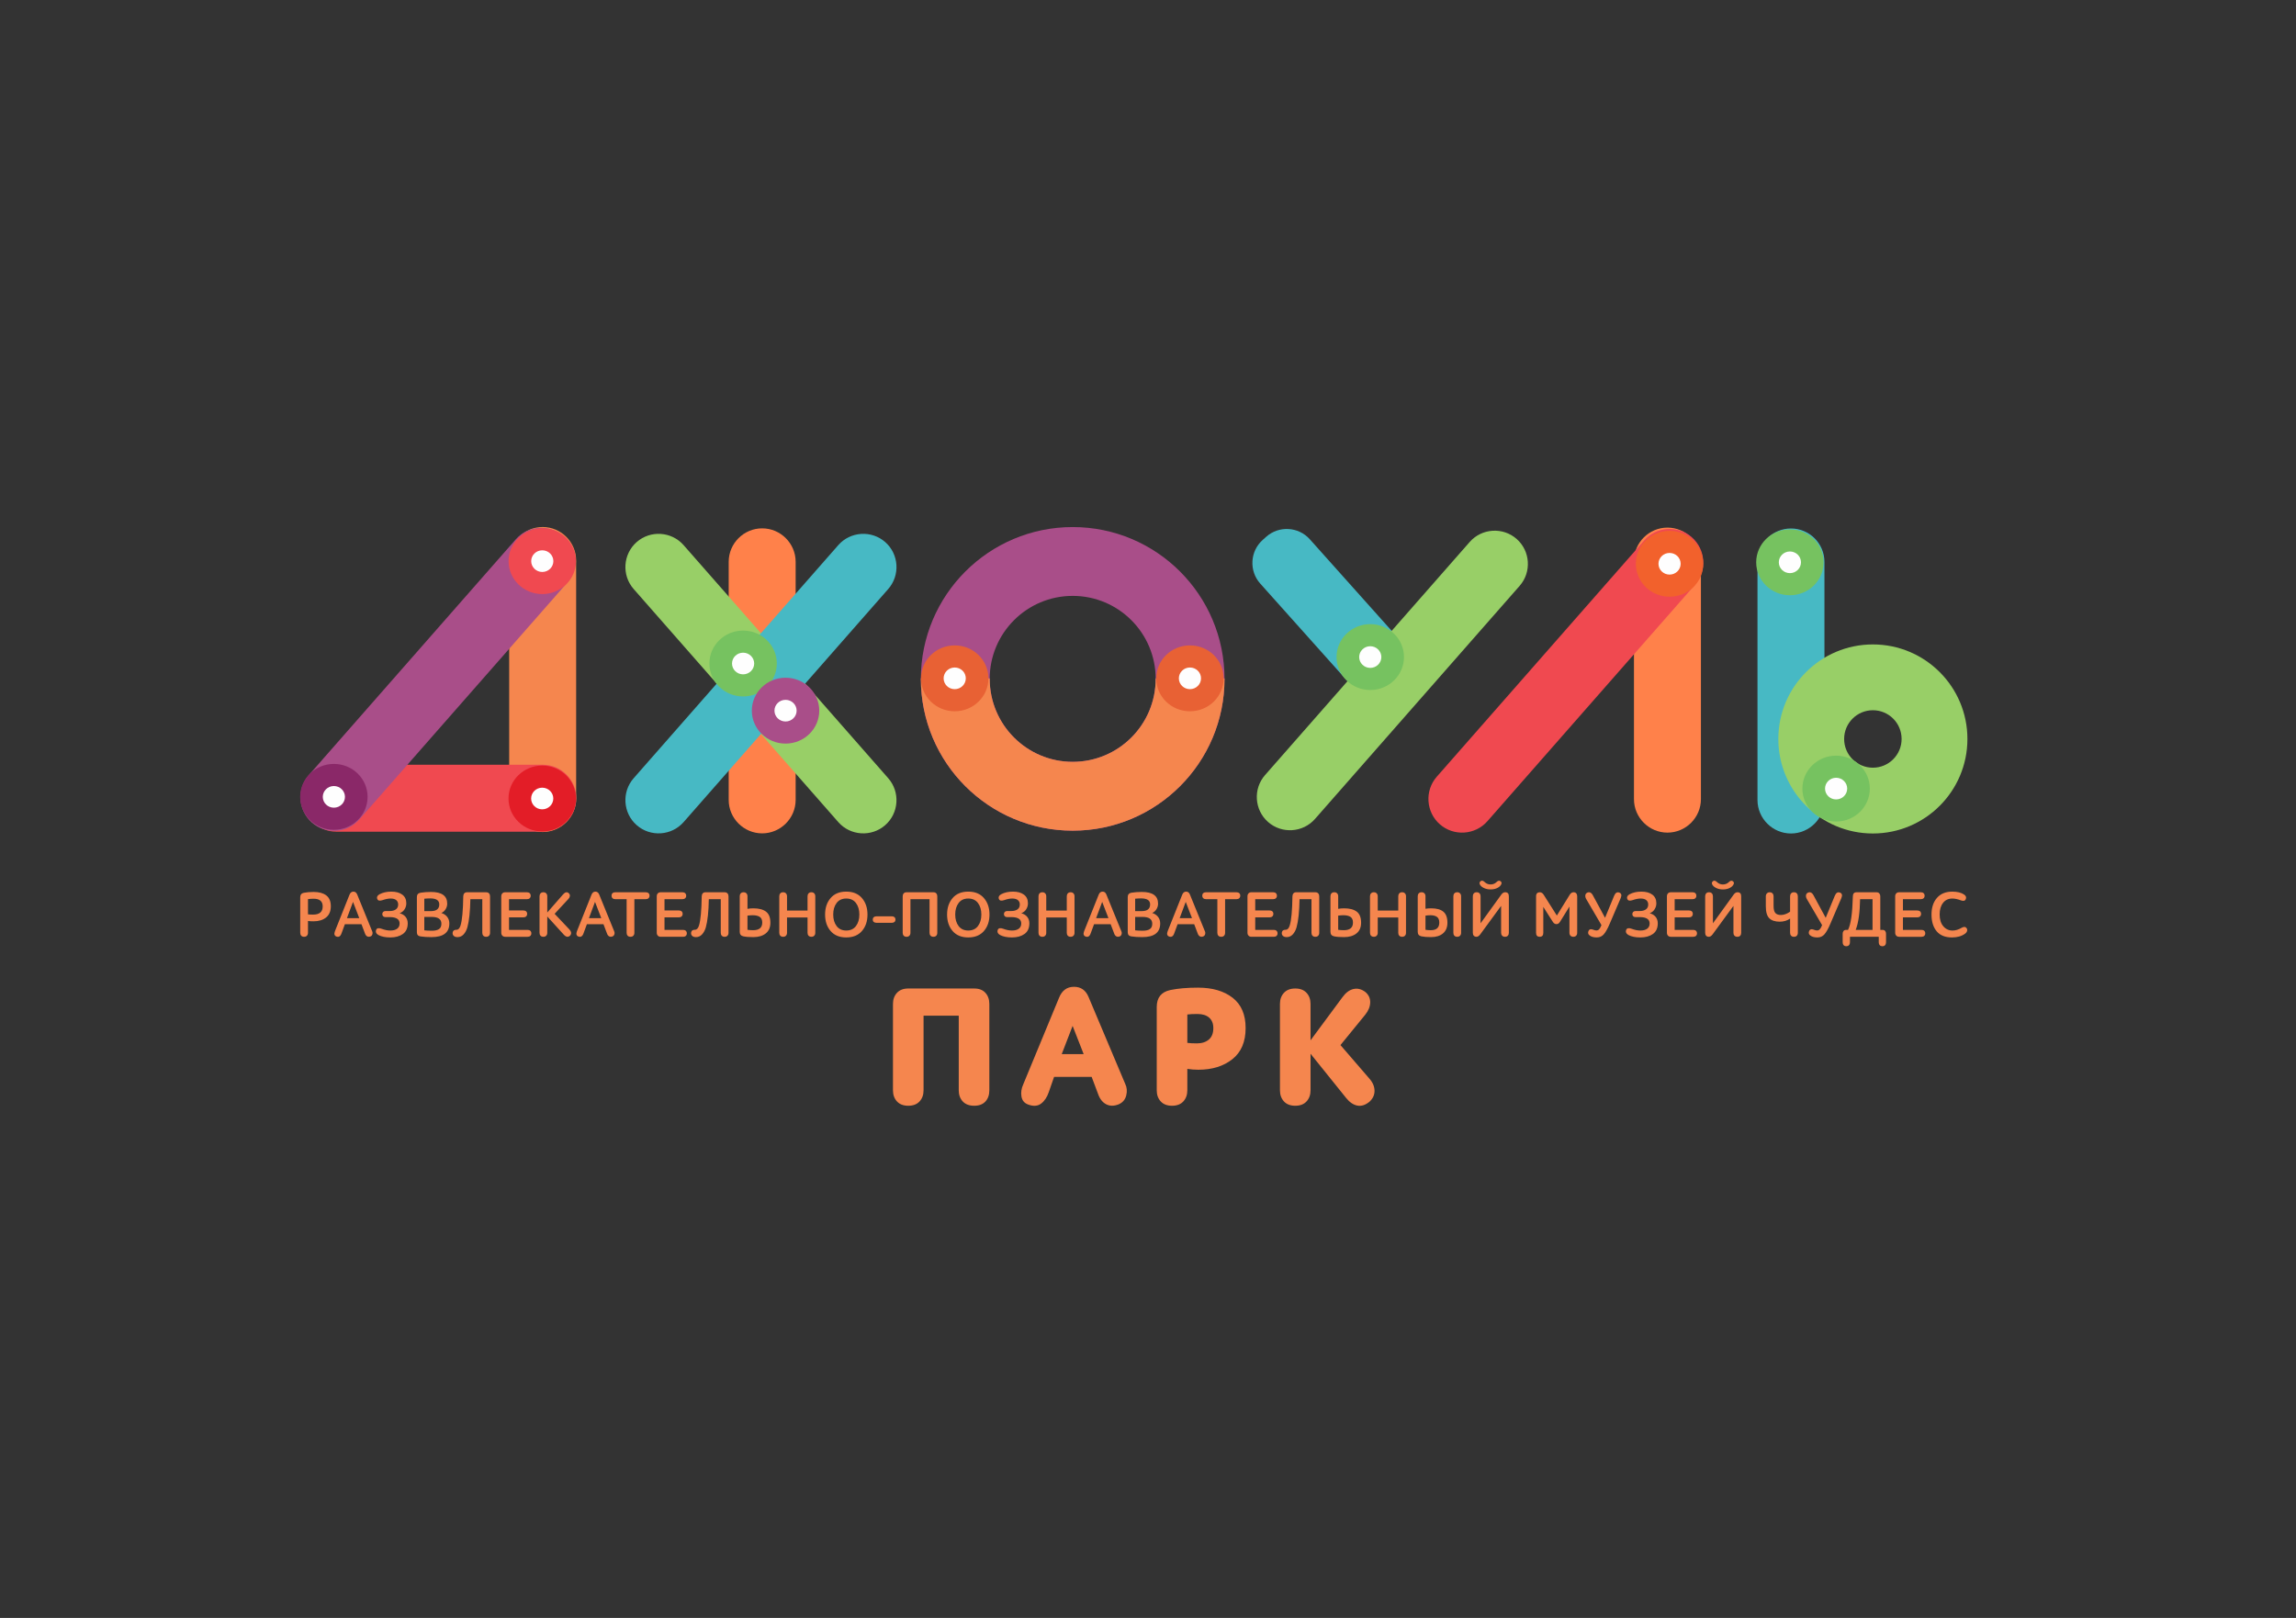 <?xml version="1.0" encoding="UTF-8"?> <svg xmlns="http://www.w3.org/2000/svg" xmlns:xlink="http://www.w3.org/1999/xlink" xmlns:xodm="http://www.corel.com/coreldraw/odm/2003" xml:space="preserve" width="210mm" height="148mm" version="1.1" style="shape-rendering:geometricPrecision; text-rendering:geometricPrecision; image-rendering:optimizeQuality; fill-rule:evenodd; clip-rule:evenodd" viewBox="0 0 21000 14800"><rect x="0" y="0" width="21000" height="14800" fill="#333333" stroke="none"/> <defs> <style type="text/css"> .fil12 {fill:#FEFEFE} .fil2 {fill:#47B9C4} .fil10 {fill:#76C260} .fil11 {fill:#8A2868} .fil6 {fill:#98CF67} .fil5 {fill:#A94E89} .fil8 {fill:#E31D27} .fil7 {fill:#E86134} .fil4 {fill:#F04950} .fil9 {fill:#F2612C} .fil3 {fill:#F5864E} .fil1 {fill:#FF814A} .fil0 {fill:#F5864E;fill-rule:nonzero} </style> </defs> <g id="Слой_x0020_1">  <g id="_2288187591456"> <g> <path class="fil0" d="M2746.04 8533.4c0,10.61 3.08,19.28 9.16,25.97 6.12,6.69 14.87,10.04 26.27,10.04 11.03,0 19.69,-3.35 25.97,-10.04 6.31,-6.69 9.46,-15.36 9.46,-25.97l0 -108.61c11.79,1.97 28.9,2.96 51.33,2.96 46.84,0 84.82,-11.63 113.94,-34.82 29.12,-23.23 43.68,-57.67 43.68,-103.3 0,-44.86 -13.88,-77.82 -41.63,-98.88 -27.75,-21.06 -65.81,-31.59 -114.21,-31.59 -34.63,0 -64.93,2.58 -90.9,7.68 -22.05,4.33 -33.07,18.09 -33.07,41.32l0 325.24zm118.08 -167.05c-20.07,0 -35.81,-0.79 -47.22,-2.35l0 -139.3c17.3,-2.36 34.41,-3.54 51.33,-3.54 55.5,0 83.22,23.42 83.22,70.22 0,50 -29.08,74.97 -87.33,74.97zm475.07 175.3c4.34,11.41 10.72,19.39 19.16,23.92 8.48,4.52 18.22,4.83 29.24,0.87 9.85,-3.53 16.04,-10.41 18.59,-20.64 2.55,-10.23 1.67,-19.69 -2.66,-28.32l-136.94 -335.89c-7.07,-16.92 -18.48,-25.36 -34.22,-25.36 -16.53,0 -28.55,9.62 -36.04,28.93l-132.79 332.89c-9.43,24.78 -5.52,40.94 11.82,48.39 22.43,9.05 38.55,-0.57 48.4,-28.89l30.68 -83.26 151.69 0 33.07 87.36zm-110.4 -291.59l57.25 148.76 -112.72 0 55.47 -148.76zm341.1 262.09c-24.79,0 -51.18,-5.32 -79.12,-15.93 -26.35,-9.84 -43.07,-6.88 -50.18,8.86 -3.92,10.23 -3.92,19.47 0,27.72 3.95,8.28 11.02,15.17 21.25,20.68 27.94,14.56 64.17,21.82 108.62,21.82 46.45,0 84.51,-10.53 114.2,-31.55 29.73,-21.07 44.6,-53.65 44.6,-97.71 0,-22.81 -6.43,-42.31 -19.2,-58.43 -12.78,-16.12 -30.99,-27.34 -54.6,-33.65 20.08,-7.87 35.21,-20.15 45.44,-36.88 10.26,-16.73 15.36,-34.75 15.36,-54.02 0,-34.64 -12.28,-61.1 -36.88,-79.38 -24.6,-18.33 -57.94,-27.45 -100.06,-27.45 -42.09,0 -78.13,8.06 -108.01,24.18 -10.23,5.51 -17.11,12.32 -20.69,20.38 -3.53,8.06 -3.11,16.42 1.18,25.09 6.69,13.76 22.24,16.54 46.65,8.25 28.74,-9.85 53.34,-14.75 73.79,-14.75 23.19,0 40.61,4.9 52.24,14.75 11.6,9.84 17.41,23.04 17.41,39.54 0,19.69 -6.99,34.63 -20.95,44.86 -13.99,10.26 -33.57,15.36 -58.73,15.36l-36.61 0c-8.67,0 -15.63,2.54 -20.95,7.68 -5.32,5.13 -7.99,11.78 -7.99,20.07 0,8.67 2.67,15.43 7.99,20.34 5.32,4.94 12.28,7.41 20.95,7.41l44.29 0c56.64,1.18 84.97,20.65 84.97,58.44 0,20.83 -7.45,36.76 -22.43,47.78 -14.94,11.03 -35.82,16.54 -62.54,16.54zm243.05 15.93c0,22.05 11.02,34.64 33.07,37.79 27.94,4.34 61.4,6.5 100.33,6.5 109,0 163.52,-41.74 163.52,-125.15 0,-23.23 -6.51,-43.19 -19.47,-59.92 -13,-16.73 -30.91,-28.63 -53.72,-35.7 16.54,-7.49 29.62,-19.08 39.24,-34.82 9.65,-15.74 14.48,-32.66 14.48,-50.76 0,-71.24 -49.61,-106.86 -148.76,-106.86 -35.4,0 -67.11,2.39 -95.05,7.11 -22.43,3.91 -33.64,17.1 -33.64,39.53l0 322.28zm135.76 -140.47c59.04,0 88.54,20.87 88.54,62.57 0,22.81 -7.37,39.16 -22.13,48.97 -14.75,9.85 -36.68,14.79 -65.8,14.79 -26.77,0 -49.58,-1.18 -68.47,-3.57l0 -122.76 67.86 0zm-13.58 -169.41c55.09,0 82.66,18.28 82.66,54.9 0,40.9 -25.59,61.39 -76.72,61.39l-60.22 0 0 -113.33c18.89,-1.97 36.99,-2.96 54.28,-2.96zm335.78 -56.08c-10.23,0 -18.29,3.23 -24.18,9.73 -5.93,6.51 -9.05,15.48 -9.47,26.88 -1.94,131.01 -10.22,219.97 -24.78,266.77 -7.87,26.39 -20.27,39.58 -37.19,39.58 -19.27,0 -30.68,7.07 -34.21,21.25 -3.16,12.97 -0.8,23.88 7.07,32.74 7.87,8.85 20.07,13.3 36.57,13.3 22.05,0 40.76,-8.48 56.08,-25.39 15.36,-16.92 26.76,-38.55 34.25,-64.94 16.12,-57.82 25.17,-143.44 27.15,-256.77l109.19 0 0 308.13c0,10.61 3.07,19.28 9.16,25.97 6.12,6.69 14.86,10.04 26.27,10.04 11.4,0 20.15,-3.35 26.27,-10.04 6.08,-6.69 9.16,-15.36 9.16,-25.97l0 -334.67c0,-10.64 -3.08,-19.39 -9.16,-26.27 -6.12,-6.88 -14.87,-10.34 -26.27,-10.34l-175.91 0zm313.91 370.68c0,10.64 3.27,19.39 9.77,26.27 6.47,6.88 15.44,10.34 26.84,10.34l204.84 0c10.23,0 18.37,-2.85 24.49,-8.56 6.08,-5.7 9.16,-13.26 9.16,-22.73 0,-9.85 -3.08,-17.6 -9.16,-23.31 -6.12,-5.7 -14.26,-8.55 -24.49,-8.55l-170.58 0 0 -114.51 131.62 0c10.6,0 18.97,-2.97 25.09,-8.86 6.08,-5.89 9.12,-13.57 9.12,-23.04 0,-9.81 -3.04,-17.49 -9.12,-23 -6.12,-5.51 -14.49,-8.29 -25.09,-8.29l-131.62 0 0 -103.29 164.65 0c10.23,0 18.4,-2.85 24.53,-8.55 6.08,-5.71 9.12,-13.27 9.12,-22.74 0,-9.81 -3.04,-17.6 -9.12,-23.3 -6.13,-5.71 -14.3,-8.56 -24.53,-8.56l-199.48 0c-11.44,0 -20.3,3.46 -26.57,10.34 -6.31,6.88 -9.47,15.63 -9.47,26.27l0 334.07zm349.92 0.6c0,10.61 3.08,19.28 9.16,25.97 6.12,6.69 14.87,10.04 26.27,10.04 11.03,0 19.7,-3.35 25.97,-10.04 6.31,-6.69 9.47,-15.36 9.47,-25.97l0 -149.94 151.69 167.05c20.83,22.05 39.92,24.6 57.25,7.68 7.45,-8.25 10.42,-17.41 8.86,-27.45 -1.6,-10.03 -6.88,-19.77 -15.97,-29.19l-134.54 -142.27 125.72 -135.76c7.87,-8.29 12.47,-17.11 13.84,-26.57 1.41,-9.43 -1.86,-18.1 -9.73,-25.97 -16.12,-14.56 -33.65,-11.03 -52.54,10.61l-144.58 165.87 0 -148.73c0,-10.64 -3.16,-19.39 -9.47,-26.27 -6.27,-6.88 -14.94,-10.34 -25.97,-10.34 -11.4,0 -20.15,3.46 -26.27,10.34 -6.08,6.88 -9.16,15.63 -9.16,26.27l0 334.67zm617.94 8.25c4.34,11.41 10.72,19.39 19.16,23.92 8.48,4.52 18.21,4.83 29.24,0.87 9.85,-3.53 16.04,-10.41 18.59,-20.64 2.55,-10.23 1.67,-19.69 -2.66,-28.32l-136.94 -335.89c-7.07,-16.92 -18.48,-25.36 -34.22,-25.36 -16.54,0 -28.55,9.62 -36.04,28.93l-132.8 332.89c-9.42,24.78 -5.51,40.94 11.83,48.39 22.43,9.05 38.55,-0.57 48.4,-28.89l30.68 -83.26 151.69 0 33.07 87.36zm-110.4 -291.59l57.25 148.76 -112.72 0 55.47 -148.76zm184.69 -87.94c-10.26,0 -18.4,2.78 -24.52,8.25 -6.08,5.51 -9.13,13.19 -9.13,23.04 0,9.43 3.05,17.11 9.13,23 6.12,5.93 14.26,8.86 24.52,8.86l104.47 0 0 308.13c0,10.61 3.04,19.28 9.13,25.97 6.12,6.69 14.86,10.04 26.27,10.04 11.4,0 20.19,-3.35 26.27,-10.04 6.12,-6.69 9.16,-15.36 9.16,-25.97l0 -308.13 104.47 0c10.61,0 18.97,-2.93 25.1,-8.86 6.08,-5.89 9.12,-13.57 9.12,-23 0,-9.85 -3.04,-17.53 -9.12,-23.04 -6.13,-5.47 -14.49,-8.25 -25.1,-8.25l-279.77 0zm379.99 370.68c0,10.64 3.27,19.39 9.77,26.27 6.46,6.88 15.43,10.34 26.84,10.34l204.84 0c10.23,0 18.36,-2.85 24.48,-8.56 6.09,-5.7 9.17,-13.26 9.17,-22.73 0,-9.85 -3.08,-17.6 -9.17,-23.31 -6.12,-5.7 -14.25,-8.55 -24.48,-8.55l-170.59 0 0 -114.51 131.62 0c10.61,0 18.97,-2.97 25.09,-8.86 6.09,-5.89 9.13,-13.57 9.13,-23.04 0,-9.81 -3.04,-17.49 -9.13,-23 -6.12,-5.51 -14.48,-8.29 -25.09,-8.29l-131.62 0 0 -103.29 164.66 0c10.23,0 18.4,-2.85 24.52,-8.55 6.08,-5.71 9.13,-13.27 9.13,-22.74 0,-9.81 -3.05,-17.6 -9.13,-23.3 -6.12,-5.71 -14.29,-8.56 -24.52,-8.56l-199.48 0c-11.44,0 -20.3,3.46 -26.57,10.34 -6.32,6.88 -9.47,15.63 -9.47,26.27l0 334.07zm444.96 -370.68c-10.23,0 -18.29,3.23 -24.18,9.73 -5.93,6.51 -9.05,15.48 -9.47,26.88 -1.93,131.01 -10.22,219.97 -24.78,266.77 -7.87,26.39 -20.27,39.58 -37.18,39.58 -19.28,0 -30.68,7.07 -34.22,21.25 -3.16,12.97 -0.8,23.88 7.07,32.74 7.87,8.85 20.07,13.3 36.57,13.3 22.05,0 40.76,-8.48 56.08,-25.39 15.36,-16.92 26.77,-38.55 34.25,-64.94 16.12,-57.82 25.17,-143.44 27.15,-256.77l109.19 0 0 308.13c0,10.61 3.08,19.28 9.16,25.97 6.12,6.69 14.86,10.04 26.27,10.04 11.4,0 20.15,-3.35 26.27,-10.04 6.08,-6.69 9.16,-15.36 9.16,-25.97l0 -334.67c0,-10.64 -3.08,-19.39 -9.16,-26.27 -6.12,-6.88 -14.87,-10.34 -26.27,-10.34l-175.91 0zm313.91 362.43c0,22.05 11.03,35.62 33.08,40.71 22.05,4.76 52.54,7.11 91.47,7.11 47.26,0 85.01,-11.21 113.33,-33.64 28.36,-22.43 42.51,-55.09 42.51,-98.01 0,-47.6 -13.39,-81.44 -40.11,-101.51 -26.77,-20.07 -65.17,-30.11 -115.12,-30.11 -20.45,0 -38.55,1.56 -54.29,4.71l0 -115.69c0,-10.6 -3.16,-19.27 -9.47,-25.96 -6.27,-6.69 -14.94,-10.04 -25.96,-10.04 -11.41,0 -20.15,3.35 -26.27,10.04 -6.09,6.69 -9.17,15.36 -9.17,25.96l0 326.43zm118.66 -152.3c27.14,0 48.51,4.94 64.06,14.75 15.55,9.84 23.3,27.37 23.3,52.54 0,46.46 -27.75,69.65 -83.22,69.65 -17.33,0 -34.63,-1.18 -51.93,-3.54l0 -129.87c17.3,-2.35 33.23,-3.53 47.79,-3.53zm501.64 161.15c0,10.61 3.05,19.28 9.13,25.97 6.12,6.69 14.86,10.04 26.27,10.04 11.02,0 19.69,-3.35 26,-10.04 6.28,-6.69 9.43,-15.36 9.43,-25.97l0 -334.67c0,-10.64 -3.15,-19.39 -9.43,-26.27 -6.31,-6.88 -14.98,-10.34 -26,-10.34 -11.41,0 -20.15,3.46 -26.27,10.34 -6.08,6.88 -9.13,15.63 -9.13,26.27l0 131.01 -187.69 0 0 -131.01c0,-10.64 -3.16,-19.39 -9.47,-26.27 -6.27,-6.88 -14.94,-10.34 -25.96,-10.34 -11.41,0 -20.15,3.46 -26.27,10.34 -6.09,6.88 -9.17,15.63 -9.17,26.27l0 334.67c0,10.61 3.08,19.28 9.17,25.97 6.12,6.69 14.86,10.04 26.27,10.04 11.02,0 19.69,-3.35 25.96,-10.04 6.31,-6.69 9.47,-15.36 9.47,-25.97l0 -140.47 187.69 0 0 140.47zm160.44 -167.62c0,61.36 16.8,111.66 50.45,150.78 33.65,39.16 81.36,58.74 143.14,58.74 61.78,0 109.6,-19.58 143.44,-58.74 33.84,-39.12 50.75,-89.42 50.75,-150.78 0,-61.02 -16.91,-111.2 -50.75,-150.55 -33.84,-39.35 -81.66,-59 -143.44,-59 -61.78,0 -109.49,19.65 -143.14,59 -33.65,39.35 -50.45,89.53 -50.45,150.55zm74.36 0c0,-42.92 10.34,-78.01 30.99,-105.38 20.64,-27.34 50.07,-41.02 88.24,-41.02 38.59,0 68.16,13.68 88.85,41.02 20.64,27.37 30.98,62.46 30.98,105.38 0,42.89 -10.34,78.02 -30.98,105.35 -20.69,27.34 -50.26,41.02 -88.85,41.02 -38.17,0 -67.6,-13.68 -88.24,-41.02 -20.65,-27.33 -30.99,-62.46 -30.99,-105.35zm537.61 75.55c9.47,0 17.15,-2.55 23.04,-7.68 5.9,-5.14 8.86,-12.4 8.86,-21.83 0,-9.08 -2.96,-16.23 -8.86,-21.55 -5.89,-5.33 -13.57,-7.99 -23.04,-7.99l-144.01 0c-9.43,0 -17.11,2.66 -23,7.99 -5.93,5.32 -8.86,12.47 -8.86,21.55 0,9.43 2.93,16.69 8.86,21.83 5.89,5.13 13.57,7.68 23,7.68l144.01 0zm97.86 92.07c0,10.61 3.08,19.28 9.17,25.97 6.12,6.69 14.86,10.04 26.27,10.04 11.02,0 19.69,-3.35 25.96,-10.04 6.31,-6.69 9.47,-15.36 9.47,-25.97l0 -308.13 174.69 0 0 308.13c0,10.61 3.04,19.28 9.16,25.97 6.09,6.69 14.87,10.04 26.27,10.04 11.41,0 20.15,-3.35 26.27,-10.04 6.09,-6.69 9.13,-15.36 9.13,-25.97l0 -334.67c0,-10.64 -3.04,-19.39 -9.13,-26.27 -6.12,-6.88 -14.86,-10.34 -26.27,-10.34l-246.16 0c-10.99,0 -19.54,3.46 -25.66,10.34 -6.09,6.88 -9.17,15.63 -9.17,26.27l0 334.67zm406.03 -167.62c0,61.36 16.81,111.66 50.45,150.78 33.65,39.16 81.36,58.74 143.14,58.74 61.78,0 109.61,-19.58 143.44,-58.74 33.84,-39.12 50.76,-89.42 50.76,-150.78 0,-61.02 -16.92,-111.2 -50.76,-150.55 -33.83,-39.35 -81.66,-59 -143.44,-59 -61.78,0 -109.49,19.65 -143.14,59 -33.64,39.35 -50.45,89.53 -50.45,150.55zm74.37 0c0,-42.92 10.34,-78.01 30.98,-105.38 20.65,-27.34 50.07,-41.02 88.24,-41.02 38.59,0 68.17,13.68 88.85,41.02 20.64,27.37 30.98,62.46 30.98,105.38 0,42.89 -10.34,78.02 -30.98,105.35 -20.68,27.34 -50.26,41.02 -88.85,41.02 -38.17,0 -67.59,-13.68 -88.24,-41.02 -20.64,-27.33 -30.98,-62.46 -30.98,-105.35zm518.75 146.37c-24.79,0 -51.17,-5.32 -79.11,-15.93 -26.35,-9.84 -43.08,-6.88 -50.19,8.86 -3.91,10.23 -3.91,19.47 0,27.72 3.96,8.28 11.03,15.17 21.25,20.68 27.95,14.56 64.18,21.82 108.62,21.82 46.46,0 84.52,-10.53 114.21,-31.55 29.73,-21.07 44.59,-53.65 44.59,-97.71 0,-22.81 -6.42,-42.31 -19.2,-58.43 -12.77,-16.12 -30.98,-27.34 -54.59,-33.65 20.07,-7.87 35.2,-20.15 45.43,-36.88 10.27,-16.73 15.36,-34.75 15.36,-54.02 0,-34.64 -12.28,-61.1 -36.88,-79.38 -24.59,-18.33 -57.94,-27.45 -100.06,-27.45 -42.09,0 -78.13,8.06 -108.01,24.18 -10.23,5.51 -17.11,12.32 -20.68,20.38 -3.54,8.06 -3.12,16.42 1.18,25.09 6.69,13.76 22.24,16.54 46.65,8.25 28.74,-9.85 53.34,-14.75 73.79,-14.75 23.19,0 40.6,4.9 52.24,14.75 11.59,9.84 17.41,23.04 17.41,39.54 0,19.69 -7,34.63 -20.95,44.86 -13.99,10.26 -33.57,15.36 -58.74,15.36l-36.61 0c-8.67,0 -15.62,2.54 -20.95,7.68 -5.32,5.13 -7.98,11.78 -7.98,20.07 0,8.67 2.66,15.43 7.98,20.34 5.33,4.94 12.28,7.41 20.95,7.41l44.29 0c56.65,1.18 84.97,20.65 84.97,58.44 0,20.83 -7.45,36.76 -22.43,47.78 -14.94,11.03 -35.81,16.54 -62.54,16.54zm501.61 21.25c0,10.61 3.04,19.28 9.12,25.97 6.13,6.69 14.87,10.04 26.27,10.04 11.03,0 19.7,-3.35 26.01,-10.04 6.27,-6.69 9.43,-15.36 9.43,-25.97l0 -334.67c0,-10.64 -3.16,-19.39 -9.43,-26.27 -6.31,-6.88 -14.98,-10.34 -26.01,-10.34 -11.4,0 -20.14,3.46 -26.27,10.34 -6.08,6.88 -9.12,15.63 -9.12,26.27l0 131.01 -187.69 0 0 -131.01c0,-10.64 -3.16,-19.39 -9.47,-26.27 -6.27,-6.88 -14.94,-10.34 -25.97,-10.34 -11.4,0 -20.15,3.46 -26.27,10.34 -6.08,6.88 -9.16,15.63 -9.16,26.27l0 334.67c0,10.61 3.08,19.28 9.16,25.97 6.12,6.69 14.87,10.04 26.27,10.04 11.03,0 19.7,-3.35 25.97,-10.04 6.31,-6.69 9.47,-15.36 9.47,-25.97l0 -140.47 187.69 0 0 140.47zm434.32 8.25c4.33,11.41 10.72,19.39 19.16,23.92 8.48,4.52 18.21,4.83 29.23,0.87 9.85,-3.53 16.05,-10.41 18.59,-20.64 2.55,-10.23 1.68,-19.69 -2.66,-28.32l-136.94 -335.89c-7.07,-16.92 -18.47,-25.36 -34.21,-25.36 -16.54,0 -28.56,9.62 -36.04,28.93l-132.8 332.89c-9.43,24.78 -5.51,40.94 11.82,48.39 22.43,9.05 38.55,-0.57 48.4,-28.89l30.68 -83.26 151.69 0 33.08 87.36zm-110.41 -291.59l57.26 148.76 -112.73 0 55.47 -148.76zm233.62 278.02c0,22.05 11.03,34.64 33.08,37.79 27.94,4.34 61.4,6.5 100.33,6.5 108.99,0 163.51,-41.74 163.51,-125.15 0,-23.23 -6.5,-43.19 -19.46,-59.92 -13,-16.73 -30.91,-28.63 -53.72,-35.7 16.54,-7.49 29.61,-19.08 39.23,-34.82 9.66,-15.74 14.49,-32.66 14.49,-50.76 0,-71.24 -49.62,-106.86 -148.77,-106.86 -35.39,0 -67.1,2.39 -95.04,7.11 -22.43,3.91 -33.65,17.1 -33.65,39.53l0 322.28zm135.76 -140.47c59.05,0 88.55,20.87 88.55,62.57 0,22.81 -7.38,39.16 -22.13,48.97 -14.75,9.85 -36.69,14.79 -65.81,14.79 -26.76,0 -49.57,-1.18 -68.47,-3.57l0 -122.76 67.86 0zm-13.57 -169.41c55.09,0 82.65,18.28 82.65,54.9 0,40.9 -25.58,61.39 -76.72,61.39l-60.22 0 0 -113.33c18.9,-1.97 36.99,-2.96 54.29,-2.96zm518.76 323.45c4.33,11.41 10.72,19.39 19.16,23.92 8.48,4.52 18.21,4.83 29.23,0.87 9.85,-3.53 16.05,-10.41 18.59,-20.64 2.55,-10.23 1.68,-19.69 -2.66,-28.32l-136.94 -335.89c-7.07,-16.92 -18.47,-25.36 -34.21,-25.36 -16.54,0 -28.56,9.62 -36.04,28.93l-132.8 332.89c-9.43,24.78 -5.51,40.94 11.82,48.39 22.43,9.05 38.55,-0.57 48.4,-28.89l30.68 -83.26 151.69 0 33.08 87.36zm-110.41 -291.59l57.26 148.76 -112.73 0 55.47 -148.76zm184.69 -87.94c-10.26,0 -18.4,2.78 -24.52,8.25 -6.08,5.51 -9.12,13.19 -9.12,23.04 0,9.43 3.04,17.11 9.12,23 6.12,5.93 14.26,8.86 24.52,8.86l104.48 0 0 308.13c0,10.61 3.04,19.28 9.12,25.97 6.12,6.69 14.87,10.04 26.27,10.04 11.41,0 20.19,-3.35 26.27,-10.04 6.12,-6.69 9.16,-15.36 9.16,-25.97l0 -308.13 104.48 0c10.6,0 18.97,-2.93 25.09,-8.86 6.08,-5.89 9.12,-13.57 9.12,-23 0,-9.85 -3.04,-17.53 -9.12,-23.04 -6.12,-5.47 -14.49,-8.25 -25.09,-8.25l-279.78 0zm379.99 370.68c0,10.64 3.27,19.39 9.77,26.27 6.47,6.88 15.44,10.34 26.84,10.34l204.84 0c10.23,0 18.37,-2.85 24.49,-8.56 6.08,-5.7 9.16,-13.26 9.16,-22.73 0,-9.85 -3.08,-17.6 -9.16,-23.31 -6.12,-5.7 -14.26,-8.55 -24.49,-8.55l-170.58 0 0 -114.51 131.62 0c10.6,0 18.97,-2.97 25.09,-8.86 6.08,-5.89 9.12,-13.57 9.12,-23.04 0,-9.81 -3.04,-17.49 -9.12,-23 -6.12,-5.51 -14.49,-8.29 -25.09,-8.29l-131.62 0 0 -103.29 164.65 0c10.23,0 18.4,-2.85 24.53,-8.55 6.08,-5.71 9.12,-13.27 9.12,-22.74 0,-9.81 -3.04,-17.6 -9.12,-23.3 -6.13,-5.71 -14.3,-8.56 -24.53,-8.56l-199.48 0c-11.44,0 -20.3,3.46 -26.57,10.34 -6.31,6.88 -9.47,15.63 -9.47,26.27l0 334.07zm444.96 -370.68c-10.22,0 -18.28,3.23 -24.18,9.73 -5.93,6.51 -9.04,15.48 -9.46,26.88 -1.94,131.01 -10.23,219.97 -24.79,266.77 -7.87,26.39 -20.26,39.58 -37.18,39.58 -19.28,0 -30.68,7.07 -34.22,21.25 -3.15,12.97 -0.8,23.88 7.07,32.74 7.87,8.85 20.08,13.3 36.58,13.3 22.05,0 40.75,-8.48 56.07,-25.39 15.36,-16.92 26.77,-38.55 34.26,-64.94 16.12,-57.82 25.17,-143.44 27.14,-256.77l109.19 0 0 308.13c0,10.61 3.08,19.28 9.16,25.97 6.12,6.69 14.87,10.04 26.27,10.04 11.41,0 20.15,-3.35 26.27,-10.04 6.09,-6.69 9.17,-15.36 9.17,-25.97l0 -334.67c0,-10.64 -3.08,-19.39 -9.17,-26.27 -6.12,-6.88 -14.86,-10.34 -26.27,-10.34l-175.91 0zm313.92 362.43c0,22.05 11.02,35.62 33.07,40.71 22.05,4.76 52.54,7.11 91.47,7.11 47.26,0 85.01,-11.21 113.34,-33.64 28.36,-22.43 42.5,-55.09 42.5,-98.01 0,-47.6 -13.38,-81.44 -40.11,-101.51 -26.76,-20.07 -65.16,-30.11 -115.12,-30.11 -20.45,0 -38.55,1.56 -54.29,4.71l0 -115.69c0,-10.6 -3.15,-19.27 -9.46,-25.96 -6.28,-6.69 -14.94,-10.04 -25.97,-10.04 -11.4,0 -20.15,3.35 -26.27,10.04 -6.08,6.69 -9.16,15.36 -9.16,25.96l0 326.43zm118.65 -152.3c27.15,0 48.51,4.94 64.06,14.75 15.55,9.84 23.31,27.37 23.31,52.54 0,46.46 -27.76,69.65 -83.22,69.65 -17.34,0 -34.64,-1.18 -51.94,-3.54l0 -129.87c17.3,-2.35 33.23,-3.53 47.79,-3.53zm501.65 161.15c0,10.61 3.04,19.28 9.12,25.97 6.12,6.69 14.87,10.04 26.27,10.04 11.03,0 19.7,-3.35 26.01,-10.04 6.27,-6.69 9.43,-15.36 9.43,-25.97l0 -334.67c0,-10.64 -3.16,-19.39 -9.43,-26.27 -6.31,-6.88 -14.98,-10.34 -26.01,-10.34 -11.4,0 -20.15,3.46 -26.27,10.34 -6.08,6.88 -9.12,15.63 -9.12,26.27l0 131.01 -187.7 0 0 -131.01c0,-10.64 -3.15,-19.39 -9.46,-26.27 -6.28,-6.88 -14.94,-10.34 -25.97,-10.34 -11.4,0 -20.15,3.46 -26.27,10.34 -6.08,6.88 -9.16,15.63 -9.16,26.27l0 334.67c0,10.61 3.08,19.28 9.16,25.97 6.12,6.69 14.87,10.04 26.27,10.04 11.03,0 19.69,-3.35 25.97,-10.04 6.31,-6.69 9.46,-15.36 9.46,-25.97l0 -140.47 187.7 0 0 140.47zm178.11 -8.85c0,22.05 11.03,35.62 33.08,40.71 22.05,4.76 51.55,7.11 88.54,7.11 46.42,0 83.03,-11.44 109.8,-34.25 26.72,-22.81 40.11,-55.28 40.11,-97.4 0,-46.8 -12.4,-80.45 -37.19,-100.94 -24.78,-20.45 -61.58,-30.68 -110.36,-30.68 -22.05,0 -39.77,1.37 -53.11,4.14l0 -115.12c0,-10.6 -3.16,-19.27 -9.47,-25.96 -6.27,-6.69 -14.94,-10.04 -25.96,-10.04 -11.41,0 -20.15,3.35 -26.28,10.04 -6.08,6.69 -9.16,15.36 -9.16,25.96l0 326.43zm115.73 -152.3c25.97,0 46.04,5.13 60.18,15.36 14.18,10.22 21.25,27.56 21.25,51.93 0,46.46 -25.77,69.65 -77.33,69.65 -15.32,0 -31.66,-1.18 -48.96,-3.54l0 -129.87c17.3,-2.35 32.24,-3.53 44.86,-3.53zm210.12 161.15c0,10.61 3.05,19.28 9.13,25.97 6.12,6.69 14.86,10.04 26.27,10.04 11.02,0 19.69,-3.35 26,-10.04 6.28,-6.69 9.43,-15.36 9.43,-25.97l0 -334.67c0,-10.64 -3.15,-19.39 -9.43,-26.27 -6.31,-6.88 -14.98,-10.34 -26,-10.34 -11.41,0 -20.15,3.46 -26.27,10.34 -6.08,6.88 -9.13,15.63 -9.13,26.27l0 334.67zm248.98 -334.67c0,-10.64 -3.08,-19.39 -9.16,-26.27 -6.12,-6.88 -14.86,-10.34 -26.27,-10.34 -11.82,0 -20.64,3.46 -26.57,10.34 -5.9,6.88 -8.86,15.63 -8.86,26.27l0 334.67c0,11.41 2.96,20.27 8.86,26.58 5.93,6.27 14.18,9.43 24.78,9.43 11.45,0 22.43,-6.88 33.08,-20.65l191.84 -262.09 0 246.73c0,10.23 3.04,18.79 9.12,25.67 6.12,6.88 15.06,10.34 26.88,10.34 11.41,0 20.07,-3.35 25.97,-10.04 5.89,-6.69 8.86,-15.36 8.86,-25.97l0 -334.67c0,-24.4 -11.22,-36.61 -33.65,-36.61 -13,0 -24.41,6.69 -34.25,20.08l-190.63 263.84 0 -247.31zm91.47 -62.57c21.26,0 39.96,-3.54 56.08,-10.65 16.12,-7.07 28.13,-16.12 36,-27.14 11.03,-14.95 11.22,-26.96 0.61,-36.01 -11.4,-9.84 -24.22,-7.68 -38.4,6.5 -14.94,14.56 -33.03,21.83 -54.29,21.83 -21.25,0 -39.53,-7.46 -54.89,-22.43 -14.94,-14.15 -27.76,-16.12 -38.36,-5.9 -10.61,9.85 -10.61,21.86 0,36.01 7.87,10.64 20.07,19.57 36.61,26.87 16.5,7.27 35.39,10.92 56.64,10.92zm485.68 49c-9.46,-15.36 -21.67,-23.04 -36.61,-23.04 -9.84,0 -17.79,3.04 -23.91,9.16 -6.08,6.09 -9.16,15.44 -9.16,28.02l0 334.1c0,23.99 11.02,36.01 33.07,36.01 22.05,0 33.04,-12.02 33.04,-36.01l0 -237.3 87.36 136.94c8.67,13.8 19.7,20.68 33.08,20.68 12.96,0 23.8,-7.07 32.47,-21.25l86.15 -139.3 0 240.23c0,10.61 3.15,19.28 9.46,25.97 6.28,6.69 14.94,10.04 25.97,10.04 11.4,0 20.15,-3.35 26.27,-10.04 6.08,-6.69 9.16,-15.36 9.16,-25.97l0 -334.67c0,-11.02 -2.89,-19.88 -8.59,-26.57 -5.7,-6.69 -13.84,-10.04 -24.48,-10.04 -13.77,0 -25.4,7.49 -34.83,22.43l-118.04 190.66 -120.41 -190.05zm528.15 277.42c-6.27,16.54 -12.97,28.81 -20.04,36.87 -7.11,8.06 -15.55,12.09 -25.39,12.09 -4.34,0 -8.37,-0.38 -12.09,-1.17 -3.77,-0.76 -8.06,-2.17 -13.01,-4.11 -4.9,-1.98 -8.36,-3.16 -10.34,-3.54 -19.27,-6.31 -32.05,-1.17 -38.36,15.33 -7.07,18.89 -0.19,34.06 20.69,45.46 14.14,7.87 33.03,11.79 56.64,11.79 25.97,0 47.33,-9.73 64.06,-29.2 16.73,-19.5 34.33,-50.87 52.81,-94.17l101.55 -237.27c10.6,-25.58 6.27,-42.12 -13.01,-49.57 -20.45,-7.49 -36.19,2.16 -47.22,28.89l-83.22 201.88 -111.54 -205.99c-6.69,-12.58 -14.56,-20.94 -23.65,-25.09 -9.05,-4.14 -18.85,-3.46 -29.5,2.06 -9.85,5.51 -15.13,13.87 -15.93,25.09 -0.8,11.21 2.17,22.35 8.86,33.34l138.69 237.31z"></path> <path class="fil0" d="M15003.17 8512.15c-24.79,0 -51.18,-5.32 -79.12,-15.93 -26.35,-9.84 -43.07,-6.88 -50.18,8.86 -3.92,10.23 -3.92,19.47 0,27.72 3.95,8.28 11.02,15.17 21.25,20.68 27.94,14.56 64.17,21.82 108.62,21.82 46.45,0 84.51,-10.53 114.2,-31.55 29.73,-21.07 44.6,-53.65 44.6,-97.71 0,-22.81 -6.43,-42.31 -19.2,-58.43 -12.78,-16.12 -30.99,-27.34 -54.6,-33.65 20.08,-7.87 35.21,-20.15 45.44,-36.88 10.26,-16.73 15.35,-34.75 15.35,-54.02 0,-34.64 -12.28,-61.1 -36.87,-79.38 -24.6,-18.33 -57.94,-27.45 -100.07,-27.45 -42.08,0 -78.12,8.06 -108,24.18 -10.23,5.51 -17.11,12.32 -20.69,20.38 -3.53,8.06 -3.11,16.42 1.18,25.09 6.69,13.76 22.24,16.54 46.65,8.25 28.74,-9.85 53.34,-14.75 73.79,-14.75 23.19,0 40.61,4.9 52.24,14.75 11.59,9.84 17.41,23.04 17.41,39.54 0,19.69 -6.99,34.63 -20.95,44.86 -13.99,10.26 -33.57,15.36 -58.73,15.36l-36.62 0c-8.66,0 -15.62,2.54 -20.94,7.68 -5.33,5.13 -7.99,11.78 -7.99,20.07 0,8.67 2.66,15.43 7.99,20.34 5.32,4.94 12.28,7.41 20.94,7.41l44.3 0c56.64,1.18 84.97,20.65 84.97,58.44 0,20.83 -7.46,36.76 -22.43,47.78 -14.95,11.03 -35.82,16.54 -62.54,16.54zm243.04 20.65c0,10.64 3.27,19.39 9.77,26.27 6.47,6.88 15.44,10.34 26.85,10.34l204.84 0c10.22,0 18.36,-2.85 24.48,-8.56 6.08,-5.7 9.16,-13.26 9.16,-22.73 0,-9.85 -3.08,-17.6 -9.16,-23.31 -6.12,-5.7 -14.26,-8.55 -24.48,-8.55l-170.59 0 0 -114.51 131.62 0c10.6,0 18.97,-2.97 25.09,-8.86 6.08,-5.89 9.12,-13.57 9.12,-23.04 0,-9.81 -3.04,-17.49 -9.12,-23 -6.12,-5.51 -14.49,-8.29 -25.09,-8.29l-131.62 0 0 -103.29 164.66 0c10.22,0 18.4,-2.85 24.52,-8.55 6.08,-5.71 9.12,-13.27 9.12,-22.74 0,-9.81 -3.04,-17.6 -9.12,-23.3 -6.12,-5.71 -14.3,-8.56 -24.52,-8.56l-199.48 0c-11.45,0 -20.31,3.46 -26.58,10.34 -6.31,6.88 -9.47,15.63 -9.47,26.27l0 334.07zm420.79 -334.07c0,-10.64 -3.08,-19.39 -9.17,-26.27 -6.12,-6.88 -14.86,-10.34 -26.27,-10.34 -11.82,0 -20.64,3.46 -26.57,10.34 -5.89,6.88 -8.86,15.63 -8.86,26.27l0 334.67c0,11.41 2.97,20.27 8.86,26.58 5.93,6.27 14.18,9.43 24.79,9.43 11.44,0 22.43,-6.88 33.07,-20.65l191.84 -262.09 0 246.73c0,10.23 3.04,18.79 9.13,25.67 6.12,6.88 15.05,10.34 26.87,10.34 11.41,0 20.08,-3.35 25.97,-10.04 5.89,-6.69 8.86,-15.36 8.86,-25.97l0 -334.67c0,-24.4 -11.22,-36.61 -33.65,-36.61 -13,0 -24.4,6.69 -34.25,20.08l-190.62 263.84 0 -247.31zm91.47 -62.57c21.25,0 39.95,-3.54 56.07,-10.65 16.12,-7.07 28.14,-16.12 36.01,-27.14 11.02,-14.95 11.21,-26.96 0.61,-36.01 -11.41,-9.84 -24.22,-7.68 -38.4,6.5 -14.94,14.56 -33.04,21.83 -54.29,21.83 -21.25,0 -39.54,-7.46 -54.9,-22.43 -14.94,-14.15 -27.75,-16.12 -38.36,-5.9 -10.61,9.85 -10.61,21.86 0,36.01 7.87,10.64 20.07,19.57 36.61,26.87 16.5,7.27 35.4,10.92 56.65,10.92zm614.33 203.62c-29.12,20.07 -57.26,30.11 -84.4,30.11 -23.23,0 -40.15,-6.2 -50.75,-18.59 -10.65,-12.4 -15.93,-33.95 -15.93,-64.63l0 -87.94c0,-10.22 -3.08,-18.89 -9.17,-25.96 -6.12,-7.11 -14.86,-10.65 -26.27,-10.65 -11.02,0 -19.69,3.54 -25.96,10.65 -6.31,7.07 -9.47,15.74 -9.47,25.96l0 91.47c0,52.73 10.72,89.42 32.2,110.1 21.44,20.65 53.23,30.99 95.31,30.99 35.44,0 66.91,-9.47 94.44,-28.32l0 130.43c0,10.61 3.04,19.28 9.16,25.97 6.08,6.69 14.87,10.04 26.27,10.04 11.41,0 20.15,-3.35 26.27,-10.04 6.09,-6.69 9.13,-15.36 9.13,-25.97l0 -334.67c0,-10.64 -3.04,-19.39 -9.13,-26.27 -6.12,-6.88 -14.86,-10.34 -26.27,-10.34 -11.4,0 -20.19,3.46 -26.27,10.34 -6.12,6.88 -9.16,15.63 -9.16,26.27l0 141.05zm292.66 122.8c-6.27,16.54 -12.96,28.81 -20.03,36.87 -7.11,8.06 -15.55,12.09 -25.4,12.09 -4.33,0 -8.36,-0.38 -12.09,-1.17 -3.76,-0.76 -8.06,-2.17 -13,-4.11 -4.91,-1.98 -8.37,-3.16 -10.34,-3.54 -19.28,-6.31 -32.05,-1.17 -38.36,15.33 -7.07,18.89 -0.19,34.06 20.68,45.46 14.14,7.87 33.04,11.79 56.65,11.79 25.96,0 47.33,-9.73 64.06,-29.2 16.72,-19.5 34.33,-50.87 52.8,-94.17l101.55 -237.27c10.61,-25.58 6.27,-42.12 -13,-49.57 -20.46,-7.49 -36.2,2.16 -47.22,28.89l-83.22 201.88 -111.55 -205.99c-6.69,-12.58 -14.56,-20.94 -23.65,-25.09 -9.04,-4.14 -18.85,-3.46 -29.5,2.06 -9.84,5.51 -15.13,13.87 -15.93,25.09 -0.79,11.21 2.17,22.35 8.86,33.34l138.69 237.31zm518.19 157.01c0,10.61 2.85,19.28 8.55,25.97 5.7,6.69 14.07,10.03 25.09,10.03 11.03,0 19.28,-3.34 24.79,-10.03 5.51,-6.69 8.25,-15.36 8.25,-25.97l0 -78.51c0,-10.22 -2.74,-18.59 -8.25,-25.09 -5.51,-6.5 -13.38,-9.73 -23.61,-9.73l-20.64 0 0 -308.14c0,-9.84 -2.97,-18.28 -8.86,-25.35 -5.93,-7.11 -14.75,-10.65 -26.58,-10.65l-181.8 0c-22.05,0 -33.26,12.21 -33.64,36.61 -3.96,155.42 -18.71,257.95 -44.26,307.53l-17.14 0c-10.23,0 -18.1,3.23 -23.61,9.73 -5.52,6.5 -8.25,14.87 -8.25,25.09l0 78.51c0,10.61 2.73,19.28 8.25,25.97 5.51,6.69 13.8,10.03 24.79,10.03 11.02,0 19.38,-3.34 25.09,-10.03 5.7,-6.69 8.55,-15.36 8.55,-25.97l0 -50.18 263.28 0 0 50.18zm-210.74 -113.33c24.79,-63.38 38.17,-157.01 40.15,-280.99l113.9 0 0 280.99 -154.05 0zm361.13 26.54c0,10.64 3.27,19.39 9.77,26.27 6.47,6.88 15.44,10.34 26.85,10.34l204.84 0c10.22,0 18.36,-2.85 24.48,-8.56 6.08,-5.7 9.16,-13.26 9.16,-22.73 0,-9.85 -3.08,-17.6 -9.16,-23.31 -6.12,-5.7 -14.26,-8.55 -24.48,-8.55l-170.59 0 0 -114.51 131.62 0c10.6,0 18.97,-2.97 25.09,-8.86 6.08,-5.89 9.12,-13.57 9.12,-23.04 0,-9.81 -3.04,-17.49 -9.12,-23 -6.12,-5.51 -14.49,-8.29 -25.09,-8.29l-131.62 0 0 -103.29 164.66 0c10.22,0 18.4,-2.85 24.52,-8.55 6.08,-5.71 9.12,-13.27 9.12,-22.74 0,-9.81 -3.04,-17.6 -9.12,-23.3 -6.12,-5.71 -14.3,-8.56 -24.52,-8.56l-199.48 0c-11.45,0 -20.31,3.46 -26.58,10.34 -6.31,6.88 -9.47,15.63 -9.47,26.27l0 334.07zm522.9 -313.42c22.81,0 48.59,5.51 77.29,16.53 23.23,8.67 38.17,5.52 44.86,-9.46 7.87,-16.92 3.16,-31.25 -14.14,-43.08 -25.96,-18.09 -62.39,-27.14 -109.19,-27.14 -59.42,0 -105.88,18.97 -139.33,56.95 -33.42,37.98 -50.15,88.85 -50.15,152.6 0,64.52 15.74,115.58 47.22,153.18 31.48,37.56 78.09,56.34 139.87,56.34 48.81,0 88.96,-11.6 120.44,-34.82 9.81,-7.46 15.81,-15.93 17.98,-25.36 2.17,-9.47 0.69,-17.53 -4.41,-24.22 -9.84,-14.18 -24.79,-15.55 -44.86,-4.14 -28.74,16.91 -56.68,25.39 -83.83,25.39 -34.21,0 -62.46,-13.08 -84.7,-39.27 -22.24,-26.16 -33.34,-62.05 -33.34,-107.7 0,-44.07 10.34,-79.39 30.98,-105.96 20.64,-26.58 49.08,-39.84 85.31,-39.84z"></path> </g> <path class="fil0" d="M8167.43 9973.49c0,41.47 12.17,75.38 36.54,101.81 24.33,26.42 58.81,39.65 103.37,39.65 44.55,0 79,-13.23 103.37,-39.65 24.33,-26.43 36.49,-60.34 36.49,-101.81l0 -682.39 321.79 0 0 682.39c0,41.47 12.16,75.38 36.53,101.81 24.34,26.42 59.31,39.65 104.93,39.65 44.56,0 78.74,-12.96 102.58,-38.85 23.83,-25.93 35.77,-60.11 35.77,-102.61l0 -789.64c0,-41.47 -11.94,-75.39 -35.77,-101.81 -23.84,-26.42 -58.02,-39.65 -102.58,-39.65l-603.11 0c-44.56,0 -79.04,13.23 -103.37,39.65 -24.37,26.42 -36.54,60.34 -36.54,101.81l0 789.64zm1876.18 34.21c15.55,44.56 39.92,75.66 73.08,93.26 33.15,17.6 70.97,18.13 113.48,1.56 37.29,-15.55 60.87,-42.73 70.71,-81.63 9.85,-38.85 6.5,-74.85 -10.11,-108.01l-335.74 -795.86c-25.93,-60.11 -69.95,-90.18 -132.15,-90.18 -64.25,0 -109.83,33.68 -136.79,101.05l-326.42 789.63c-17.6,38.36 -23.3,75.92 -17.11,112.73 6.24,36.76 26.96,61.39 62.2,73.83 47.68,17.6 87.02,14.48 118.12,-9.36 31.1,-23.79 54.41,-59.04 69.96,-105.69l48.2 -138.34 343.53 0 59.04 157.01zm-233.16 -623.34l101.05 258.03 -200.5 0 99.45 -258.03zm769.48 589.13c0,41.47 12.17,75.38 36.54,101.81 24.33,26.42 58.81,39.65 103.37,39.65 44.56,0 79,-13.23 103.37,-39.65 24.33,-26.43 36.5,-60.34 36.5,-101.81l0 -195.84c33.19,5.18 66.87,7.76 101.05,7.76 126.45,0 230.05,-32.12 310.87,-96.37 80.87,-64.26 121.28,-159.07 121.28,-284.45 0,-123.34 -39.65,-215.83 -118.92,-277.5 -79.27,-61.66 -184.73,-92.46 -316.35,-92.46 -99.45,0 -183.93,7.23 -253.35,21.75 -82.92,17.6 -124.36,69.42 -124.36,155.45l0 761.66zm366.84 -429.04c-35.24,0 -64.25,-1.52 -87.06,-4.64l0 -259.58c22.81,-3.12 53.37,-4.68 91.73,-4.68 46.61,0 82.66,11.14 108.01,33.42 25.4,22.28 38.1,54.14 38.1,95.62 0,46.61 -13.73,81.58 -41.18,104.92 -27.48,23.31 -64.02,34.94 -109.6,34.94zm760.13 429.04c0,41.47 12.16,75.38 36.53,101.81 24.34,26.42 58.82,39.65 103.37,39.65 44.56,0 79.01,-13.23 103.38,-39.65 24.33,-26.43 36.49,-60.34 36.49,-101.81l0 -334.18 326.46 405.69c31.06,38.36 64.75,61.13 101.02,68.39 36.26,7.26 73.07,-4.14 110.36,-34.18 32.13,-29.04 47.94,-62.95 47.41,-101.81 -0.49,-38.89 -16.31,-75.92 -47.41,-111.16l-264.22 -306.24 226.93 -278.21c29,-36.27 44.06,-73.34 45.09,-111.17 1.02,-37.82 -13.5,-69.68 -43.53,-95.57 -35.25,-26.96 -71.52,-36.27 -108.81,-27.99 -37.3,8.29 -70.98,33.16 -101.05,74.6l-292.25 394.85 0 -332.66c0,-41.47 -12.16,-75.39 -36.49,-101.81 -24.37,-26.42 -58.82,-39.65 -103.38,-39.65 -44.55,0 -79.03,13.23 -103.37,39.65 -24.37,26.42 -36.53,60.34 -36.53,101.81l0 789.64z"></path> <g> <path class="fil1" d="M6971.01 4833.12l0.07 0c168.42,0 306.16,137.74 306.16,306.12l0 2177.93c0,168.42 -137.74,306.12 -306.16,306.12l-0.07 0c-168.42,0 -306.16,-137.7 -306.16,-306.12l0 -2177.93c0,-168.38 137.74,-306.12 306.16,-306.12z"></path> <path class="fil2" d="M16380.78 4834.19l0.08 0c168.42,0 306.16,137.73 306.16,306.15l0 2177.9c0,168.42 -137.74,306.16 -306.16,306.16l-0.08 0c-168.42,0 -306.16,-137.74 -306.16,-306.16l0 -2177.9c0,-168.42 137.74,-306.15 306.16,-306.15z"></path> <path class="fil3" d="M4963.36 4820.88l0.07 0c168.42,0 306.16,137.74 306.16,306.12l0 2177.93c0,168.42 -137.74,306.12 -306.16,306.12l-0.07 0c-168.42,0 -306.16,-137.7 -306.16,-306.12l0 -2177.93c0,-168.38 137.74,-306.12 306.16,-306.12z"></path> <path class="fil1" d="M15251 4826.32l0.08 0c168.42,0 306.16,137.73 306.16,306.15l0 2177.9c0,168.42 -137.74,306.16 -306.16,306.16l-0.08 0c-168.41,0 -306.15,-137.74 -306.15,-306.16l0 -2177.9c0,-168.42 137.74,-306.15 306.15,-306.15z"></path> <path class="fil4" d="M2769.88 7301.81l0 -0.07c0,-168.42 137.73,-306.2 306.15,-306.2l1889 0c168.42,0 306.16,137.78 306.16,306.2l0 0.07c0,168.42 -137.74,306.16 -306.16,306.16l-1889 0c-168.42,0 -306.15,-137.74 -306.15,-306.16z"></path> <path class="fil5" d="M9811.18 5450.95c419.2,0 759.01,339.8 759.01,759.01 0,419.2 -339.81,759.01 -759.01,759.01 -419.21,0 -759.02,-339.81 -759.02,-759.01 0,-419.21 339.81,-759.01 759.02,-759.01zm0 -629.63c766.93,0 1388.64,621.7 1388.64,1388.64 0,766.93 -621.71,1388.64 -1388.64,1388.64 -766.94,0 -1388.64,-621.71 -1388.64,-1388.64 0,-766.94 621.7,-1388.64 1388.64,-1388.64z"></path> <path class="fil3" d="M10570.14 6205.65l0.05 4.31c0,419.2 -339.81,759.01 -759.01,759.01 -419.21,0 -759.02,-339.81 -759.02,-759.01l0.05 -4.31 -629.63 0 -0.04 4.31c0,766.93 621.7,1388.64 1388.64,1388.64 766.93,0 1388.64,-621.71 1388.64,-1388.64l-0.05 -4.31 -629.63 0z"></path> <path class="fil6" d="M17129.96 6496.86c145.16,0 262.83,117.66 262.83,262.83 0,145.16 -117.67,262.82 -262.83,262.82 -145.16,0 -262.82,-117.66 -262.82,-262.82 0,-145.17 117.66,-262.83 262.82,-262.83zm0 -601.89c477.57,0 864.72,387.15 864.72,864.72 0,477.57 -387.15,864.71 -864.72,864.71 -477.57,0 -864.71,-387.14 -864.71,-864.71 0,-477.57 387.14,-864.72 864.71,-864.72z"></path> <path class="fil2" d="M11548.63 4939.38l32.35 -28.93c115.77,-103.52 295.17,-93.49 398.7,22.28l756.1 845.63c103.52,115.77 93.48,295.17 -22.28,398.66l-32.35 28.93c-115.77,103.52 -295.18,93.48 -398.7,-22.28l-756.1 -845.59c-103.48,-115.81 -93.48,-295.21 22.28,-398.7z"></path> <path class="fil6" d="M5823.25 4958.58l0.03 0c125.69,-110.37 318.71,-97.78 429.04,27.91l1872 2132.57c110.36,125.69 97.78,318.71 -27.91,429.03l0 0.04c-125.72,110.33 -318.74,97.78 -429.07,-27.9l-1872 -2132.58c-110.36,-125.69 -97.78,-318.74 27.91,-429.07z"></path> <path class="fil2" d="M8096.41 4958.58l0 0c-125.72,-110.37 -318.74,-97.78 -429.07,27.91l-1872 2132.57c-110.36,125.69 -97.78,318.71 27.91,429.03l0.03 0.04c125.69,110.33 318.71,97.78 429.04,-27.9l1872 -2132.58c110.36,-125.69 97.78,-318.74 -27.91,-429.07z"></path> <path class="fil5" d="M5152.23 4904.86l0 -0.04c-127.17,-111.58 -322.47,-98.88 -434.05,28.25l-1893.79 2157.36c-111.62,127.14 -98.92,322.47 28.25,434.06l0 0.03c127.17,111.59 322.47,98.89 434.05,-28.24l1893.79 -2157.37c111.62,-127.13 98.92,-322.43 -28.25,-434.05z"></path> <path class="fil4" d="M15474.13 4914.75l-0.04 -0.04c-127.43,-111.85 -323.15,-99.12 -435,28.32l-1898.08 2162.23c-111.85,127.48 -99.11,323.19 28.32,435.04l0.04 0.04c127.4,111.85 323.12,99.11 435,-28.32l1898.09 -2162.27c111.84,-127.4 99.11,-323.16 -28.33,-435z"></path> <path class="fil6" d="M13871.45 4929.8l-0.04 -0.04c-125.69,-110.33 -318.7,-97.78 -429.03,27.91l-1872.04 2132.57c-110.33,125.69 -97.75,318.75 27.94,429.07l0 0c125.69,110.37 318.74,97.79 429.07,-27.9l1872 -2132.58c110.33,-125.68 97.79,-318.7 -27.9,-429.03z"></path> <path class="fil7" d="M8732.11 5903.82c170.28,0 308.36,134.89 308.36,301.33 0,166.4 -138.08,301.33 -308.36,301.33 -170.28,0 -308.36,-134.93 -308.36,-301.33 0,-166.44 138.08,-301.33 308.36,-301.33z"></path> <path class="fil8" d="M4959.25 7003.07c170.32,0 308.36,134.89 308.36,301.33 0,166.44 -138.04,301.33 -308.36,301.33 -170.28,0 -308.32,-134.89 -308.32,-301.33 0,-166.44 138.04,-301.33 308.32,-301.33z"></path> <path class="fil9" d="M15270.43 4855.78c170.28,0 308.36,134.93 308.36,301.33 0,166.44 -138.08,301.33 -308.36,301.33 -170.28,0 -308.36,-134.89 -308.36,-301.33 0,-166.4 138.08,-301.33 308.36,-301.33z"></path> <path class="fil7" d="M10883.62 5903.82c170.28,0 308.36,134.89 308.36,301.33 0,166.4 -138.08,301.33 -308.36,301.33 -170.28,0 -308.36,-134.93 -308.36,-301.33 0,-166.44 138.08,-301.33 308.36,-301.33z"></path> <path class="fil10" d="M12532.91 5709.24c170.32,0 308.37,134.89 308.37,301.33 0,166.41 -138.05,301.33 -308.37,301.33 -170.28,0 -308.32,-134.92 -308.32,-301.33 0,-166.44 138.04,-301.33 308.32,-301.33z"></path> <path class="fil10" d="M16371.09 4842.4c170.28,0 308.32,134.89 308.32,301.33 0,166.4 -138.04,301.33 -308.32,301.33 -170.28,0 -308.36,-134.93 -308.36,-301.33 0,-166.44 138.08,-301.33 308.36,-301.33z"></path> <path class="fil10" d="M16793.7 6912.4c170.32,0 308.36,134.92 308.36,301.33 0,166.44 -138.04,301.36 -308.36,301.36 -170.29,0 -308.33,-134.92 -308.33,-301.36 0,-166.41 138.04,-301.33 308.33,-301.33z"></path> <path class="fil10" d="M6796.73 5768.21c170.29,0 308.33,134.93 308.33,301.33 0,166.44 -138.04,301.33 -308.33,301.33 -170.32,0 -308.36,-134.89 -308.36,-301.33 0,-166.4 138.04,-301.33 308.36,-301.33z"></path> <path class="fil5" d="M7184.86 6199.48c170.28,0 308.36,134.89 308.36,301.33 0,166.41 -138.08,301.33 -308.36,301.33 -170.28,0 -308.37,-134.92 -308.37,-301.33 0,-166.44 138.09,-301.33 308.37,-301.33z"></path> <path class="fil11" d="M3053.76 6987.98c170.28,0 308.32,134.88 308.32,301.33 0,166.44 -138.04,301.33 -308.32,301.33 -170.32,0 -308.37,-134.89 -308.37,-301.33 0,-166.45 138.05,-301.33 308.37,-301.33z"></path> <path class="fil4" d="M4959.9 4831.71c170.28,0 308.32,134.89 308.32,301.33 0,166.41 -138.04,301.33 -308.32,301.33 -170.32,0 -308.37,-134.92 -308.37,-301.33 0,-166.44 138.05,-301.33 308.37,-301.33z"></path> <path class="fil12" d="M8732.11 6106.07c56,0 101.39,44.33 101.39,99.08 0,54.71 -45.39,99.07 -101.39,99.07 -56,0 -101.39,-44.36 -101.39,-99.07 0,-54.75 45.39,-99.08 101.39,-99.08z"></path> <path class="fil12" d="M4959.25 7205.32c56,0 101.4,44.37 101.4,99.08 0,54.71 -45.4,99.07 -101.4,99.07 -55.96,0 -101.35,-44.36 -101.35,-99.07 0,-54.71 45.39,-99.08 101.35,-99.08z"></path> <path class="fil12" d="M15270.43 5058.04c56,0 101.4,44.36 101.4,99.07 0,54.75 -45.4,99.07 -101.4,99.07 -56,0 -101.39,-44.32 -101.39,-99.07 0,-54.71 45.39,-99.07 101.39,-99.07z"></path> <path class="fil12" d="M10883.62 6106.07c56,0 101.39,44.33 101.39,99.08 0,54.71 -45.39,99.07 -101.39,99.07 -56,0 -101.39,-44.36 -101.39,-99.07 0,-54.75 45.39,-99.08 101.39,-99.08z"></path> <path class="fil12" d="M12532.91 5911.46c56,0 101.4,44.37 101.4,99.08 0,54.74 -45.4,99.07 -101.4,99.07 -55.96,0 -101.35,-44.33 -101.35,-99.07 0,-54.71 45.39,-99.08 101.35,-99.08z"></path> <path class="fil12" d="M16371.09 5044.65c56,0 101.35,44.37 101.35,99.08 0,54.71 -45.35,99.07 -101.35,99.07 -56,0 -101.4,-44.36 -101.4,-99.07 0,-54.71 45.4,-99.08 101.4,-99.08z"></path> <path class="fil12" d="M16793.7 7114.65c56,0 101.39,44.37 101.39,99.08 0,54.74 -45.39,99.07 -101.39,99.07 -55.97,0 -101.36,-44.33 -101.36,-99.07 0,-54.71 45.39,-99.08 101.36,-99.08z"></path> <path class="fil12" d="M6796.73 5970.46c55.97,0 101.36,44.37 101.36,99.08 0,54.71 -45.39,99.07 -101.36,99.07 -56,0 -101.39,-44.36 -101.39,-99.07 0,-54.71 45.39,-99.08 101.39,-99.08z"></path> <path class="fil12" d="M7184.86 6401.74c56,0 101.39,44.33 101.39,99.07 0,54.71 -45.39,99.08 -101.39,99.08 -56,0 -101.4,-44.37 -101.4,-99.08 0,-54.74 45.4,-99.07 101.4,-99.07z"></path> <path class="fil12" d="M3053.76 7190.23c55.96,0 101.35,44.37 101.35,99.08 0,54.7 -45.39,99.07 -101.35,99.07 -56,0 -101.4,-44.37 -101.4,-99.07 0,-54.71 45.4,-99.08 101.4,-99.08z"></path> <path class="fil12" d="M4959.9 5033.97c55.96,0 101.35,44.33 101.35,99.07 0,54.71 -45.39,99.08 -101.35,99.08 -56,0 -101.4,-44.37 -101.4,-99.08 0,-54.74 45.4,-99.07 101.4,-99.07z"></path> </g> </g> </g> </svg> 